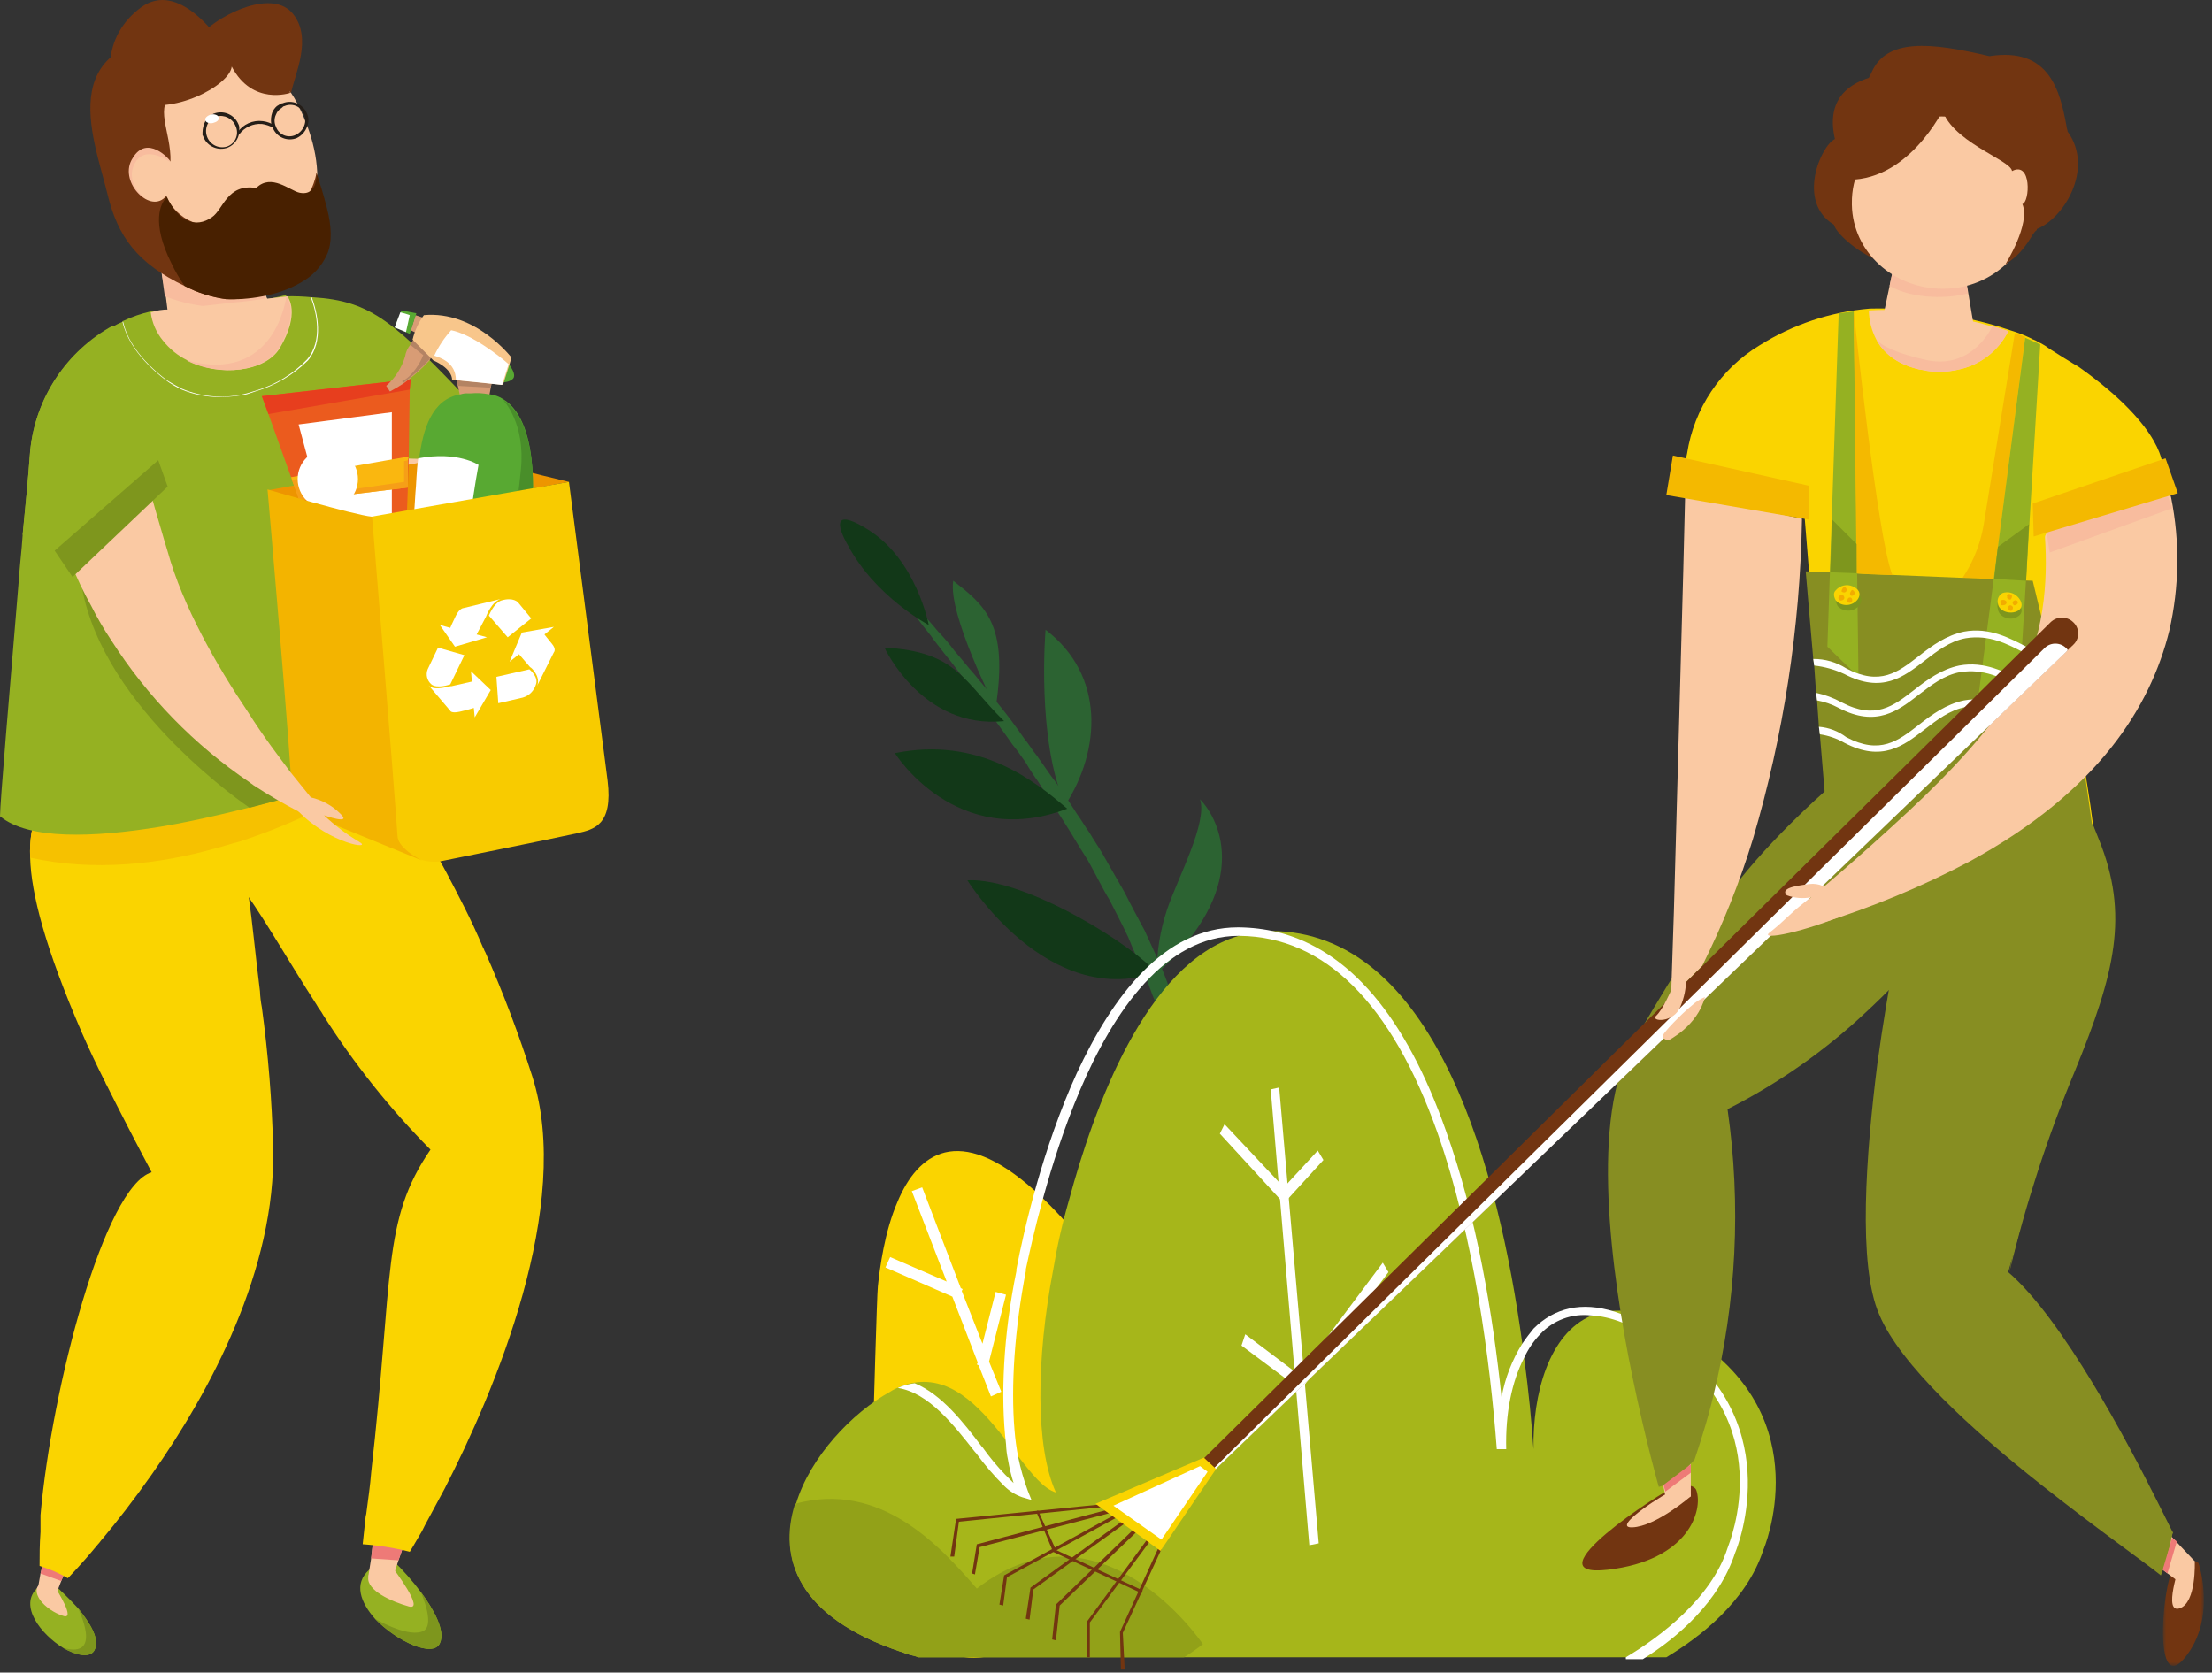 <?xml version="1.0" encoding="UTF-8"?>
<svg width="443px" height="335px" viewBox="0 0 443 335" version="1.1" xmlns="http://www.w3.org/2000/svg" xmlns:xlink="http://www.w3.org/1999/xlink">
    <rect x="0" y="0" width="443" height="335" fill="#333333" stroke="none"/>
    <title>Group 308</title>
    <defs>
        <polygon id="path-1" points="0.874 0.012 9.074 0.012 9.074 21.26 0.874 21.26"></polygon>
    </defs>
    <g id="Design" stroke="none" stroke-width="1" fill="none" fill-rule="evenodd">
        <g id="Chci-projekt" transform="translate(-262, -1113)">
            <g id="Group-308" transform="translate(262, 1113)">
                <path d="M185.062,123.303 C185.062,123.303 186.193,124.434 187.891,126.509 C189.045,127.693 190.115,128.953 191.097,130.282 C192.417,131.791 193.737,133.489 195.248,135.187 C196.757,137.073 198.454,138.96 199.963,141.035 C201.661,143.109 203.359,145.373 205.056,147.826 C205.999,148.958 206.754,150.278 207.696,151.41 C208.639,152.73 209.394,153.862 210.336,155.183 C212.223,157.635 213.92,160.276 215.616,162.917 C216.559,164.237 217.314,165.557 218.256,166.877 C219.011,168.197 219.954,169.517 220.708,170.836 L225.236,178.757 C226.556,181.397 227.876,183.849 229.197,186.303 C230.328,188.754 231.46,191.208 232.403,193.282 C233.345,195.545 234.101,197.621 234.666,199.319 C235.286,200.851 235.79,202.428 236.175,204.035 C236.553,205.355 236.93,206.487 237.118,207.241 C237.118,207.431 237.308,207.619 237.308,207.807 C237.308,207.995 237.496,207.996 237.308,208.184 L236.175,208.749 L235.233,208.939 C234.862,209.039 234.471,209.039 234.102,208.939 C233.914,208.939 233.914,208.749 233.914,208.56 C233.914,208.372 233.914,208.184 233.723,208.184 C233.534,207.429 233.158,206.487 232.781,205.165 C232.368,203.566 231.864,201.992 231.271,200.449 C230.517,198.752 229.951,196.677 229.009,194.602 C228.064,192.528 226.933,190.264 225.99,187.811 C224.857,185.359 223.537,182.906 222.216,180.265 C220.707,177.813 219.387,174.985 217.878,172.344 C216.181,169.705 214.671,167.065 212.973,164.425 L207.88,156.505 C206.997,155.292 206.178,154.032 205.428,152.732 C204.485,151.412 203.731,150.28 202.788,149.148 C201.091,146.696 199.392,144.432 197.883,142.357 C196.374,140.093 194.865,138.206 193.356,136.32 C191.846,134.433 190.716,132.736 189.396,131.227 C188.264,129.718 187.132,128.398 186.377,127.267 C184.68,125.192 183.737,123.871 183.737,123.871 L185.062,123.303 Z" id="Fill-1" fill="#2C6332"></path>
                <path d="M231.657,194.988 C231.654,190.629 232.355,186.297 233.733,182.16 C235.996,175.56 241.845,164.805 240.333,160.088 C244.674,164.617 250.522,178.009 231.657,194.988" id="Fill-3" fill="#2C6332"></path>
                <path d="M193.74,176.313 C193.74,176.313 209.774,202.163 231.47,194.8 C227.697,189.895 205.625,175.746 193.74,176.313" id="Fill-5" fill="#123818"></path>
                <path d="M179.214,150.845 C179.214,150.845 191.476,170.465 213.736,161.975 C207.133,156.315 196.006,147.449 179.214,150.845" id="Fill-7" fill="#123818"></path>
                <path d="M209.397,126.133 C209.397,126.133 207.51,148.204 213.357,161.223 C220.528,150.091 221.282,135.188 209.397,126.133" id="Fill-9" fill="#2C6332"></path>
                <path d="M169.782,109.154 C169.782,109.154 164.312,100.099 173.932,106.136 C183.553,112.172 186.006,125.189 186.006,125.189 C186.006,125.189 175.253,119.529 169.782,109.154" id="Fill-11" fill="#123818"></path>
                <path d="M199.399,141.79 C199.399,141.79 189.779,122.925 190.911,116.323 C197.135,121.228 202.04,124.811 199.399,141.79" id="Fill-13" fill="#2C6332"></path>
                <path d="M177.14,129.716 C177.14,129.716 184.686,146.128 201.098,144.431 C192.985,136.508 191.665,130.471 177.14,129.716" id="Fill-15" fill="#123818"></path>
                <path d="M181.289,295.914 C182.044,301.951 182.421,307.233 182.044,310.251 C181.101,321.005 186.759,329.682 192.604,331.757 C198.448,333.834 238.068,325.157 237.501,278.56 C225.05,258.185 215.24,245.736 207.318,238.566 C191.849,224.607 183.738,231.211 179.775,240.641 C177.135,246.678 176.192,254.036 175.815,257.62 C175.626,258.941 174.873,286.11 174.873,286.11 C174.873,286.11 179.402,280.256 181.289,295.914" id="Fill-17" fill="#FAD400"></path>
                <polygon id="Fill-19" fill="#FFFFFF" points="195.816 272.899 190.723 259.699 177.329 253.852 178.272 251.777 189.591 256.681 182.611 238.571 184.686 237.816 192.42 258.001 192.797 258.191 192.609 258.569 196.759 269.128 199.399 258.754 201.474 259.318 198.078 272.712 200.53 278.749 198.456 279.691 196.006 273.466 195.629 273.276"></polygon>
                <path d="M180.346,330.814 C180.536,330.814 180.724,331.003 180.912,331.003 C181.854,331.381 182.986,331.569 183.93,331.945 L333.716,331.945 C340.316,327.986 349.751,320.816 353.146,310.44 C353.146,310.44 364.465,284.218 338.809,267.806 C332.771,263.846 327.678,262.336 323.529,262.526 C321.912,262.547 320.314,262.866 318.813,263.468 C310.135,267.053 306.933,279.316 307.117,290.257 C306.74,284.977 306.174,278.75 305.23,271.959 C305.04,271.016 305.04,270.072 304.853,268.94 C300.137,234.607 287.875,188.011 255.993,186.502 L254.673,186.502 C252.441,186.524 250.222,186.841 248.073,187.445 C229.398,192.915 219.022,222.155 214.117,240.266 C212.773,244.915 211.703,249.639 210.911,254.414 C207.515,272.147 207.327,289.879 211.476,298.934 C209.024,298.179 206.761,295.35 204.12,291.955 C203.554,291.389 203.177,290.635 202.61,290.068 C202.421,289.691 202.045,289.312 201.856,288.936 C196.951,282.711 191.296,275.92 183.557,276.863 C182.384,276.999 181.238,277.317 180.162,277.805 C179.497,278.042 178.864,278.359 178.275,278.748 C170.729,282.897 162.24,291.764 159.41,301.197 C155.822,311.949 159.596,323.833 180.346,330.814" id="Fill-21" fill="#A6B61A"></path>
                <path d="M325.603,331.944 C332.583,327.795 342.77,320.064 345.977,310.061 C346.355,308.929 356.73,284.404 331.829,268.56 C326.924,265.354 322.589,263.654 318.629,263.466 C314.826,263.027 311.041,264.428 308.442,267.24 C307.12,268.624 306.036,270.217 305.236,271.956 C302.784,276.67 301.463,283.084 301.653,290.254 L299.765,290.254 C298.446,272.897 295.239,247.809 287.885,226.869 C278.646,200.835 265.247,187.631 248.27,187.442 L248.081,187.442 C233.366,187.442 222.991,202.534 216.199,218.572 C209.974,233.286 206.579,248.944 205.447,254.226 L205.447,254.598 C203.183,266.293 202.428,277.612 203.183,286.478 C203.329,288.315 203.581,290.141 203.938,291.949 C204.403,294.192 205.034,296.399 205.824,298.549 L206.579,300.435 L204.692,299.87 C203.343,299.396 202.116,298.622 201.108,297.606 C199.046,295.564 197.153,293.356 195.449,291.006 L195.26,290.816 C191.109,285.537 186.02,278.937 179.79,277.988 C180.867,277.501 182.012,277.183 183.186,277.047 C188.656,279.309 192.996,284.965 196.58,289.684 L196.769,289.875 C198.137,291.811 199.651,293.639 201.297,295.345 L202.994,297.041 C202.507,295.498 202.128,293.923 201.862,292.326 C201.644,291.333 201.518,290.324 201.485,289.307 C200.353,279.875 200.919,267.425 203.559,254.598 L203.559,254.22 C205.068,246.3 208.839,229.885 215.633,214.982 C222.802,199.512 233.178,185.742 247.893,185.742 L248.081,185.742 C250.687,185.764 253.28,186.08 255.815,186.684 C270.152,190.268 281.471,203.473 289.585,226.489 C295.81,243.844 299.017,263.652 300.715,279.876 C301.402,276.061 302.81,272.411 304.865,269.124 C305.619,267.991 306.375,267.05 307.129,266.105 C311.28,261.955 316.749,260.636 323.353,262.71 C326.671,263.826 329.839,265.346 332.785,267.238 C358.443,283.65 348.065,309.684 347.5,311.004 C344.293,320.813 335.993,327.981 329.013,332.32 L325.616,332.32 L325.603,331.944 Z M183.93,331.944 C182.798,331.567 181.855,331.379 180.911,331.003 L183.93,331.944 Z" id="Fill-23" fill="#FFFFFF"></path>
                <polygon id="Fill-25" fill="#FFFFFF" points="262.218 309.496 264.104 309.118 256.184 217.818 254.487 218.196"></polygon>
                <polygon id="Fill-27" fill="#FFFFFF" points="257.125 241.018 265.045 232.339 263.913 230.454 257.122 237.811 245.242 225.172 244.299 227.058"></polygon>
                <polygon id="Fill-29" fill="#FFFFFF" points="260.521 278.37 278.066 254.789 276.934 252.903 260.144 275.351 249.392 267.24 248.637 269.503"></polygon>
                <path d="M180.346,330.814 C180.536,330.814 180.724,331.003 180.912,331.003 C181.854,331.381 182.986,331.569 183.93,331.945 L237.128,331.945 C238.434,331.137 239.694,330.255 240.901,329.306 C240.901,329.306 220.528,298.927 195.626,318.177 C188.27,309.689 176.384,296.483 159.216,301.199 C155.822,311.949 159.596,323.833 180.346,330.814" id="Fill-31" fill="#92A118"></path>
                <path d="M339.752,298.555 C341.072,302.515 338.243,312.515 322.019,314.402 C305.795,316.288 333.148,298.555 335.035,297.99 C336.734,297.234 339.376,297.234 339.752,298.555" id="Fill-33" fill="#723511"></path>
                <polygon id="Fill-35" fill="#FAC9A3" points="338.621 287.236 338.621 299.687 333.905 301.574 331.265 288.18"></polygon>
                <path d="M338.621,299.688 C338.621,299.688 331.641,305.723 326.924,305.911 C322.207,306.101 334.281,298.556 335.036,298.556 C335.79,298.556 338.431,297.423 338.621,299.688" id="Fill-37" fill="#FAC9A3"></path>
                <path d="M359.371,78.404 L365.971,159.711 C365.971,159.711 404.832,187.442 419.547,177.255 C419.528,176.748 419.465,176.243 419.358,175.747 C419.167,173.671 418.979,169.521 418.792,165.186 C412.755,149.906 410.304,124.061 409.552,102.367 C410.118,103.31 410.683,104.441 411.439,105.573 C413.136,105.385 415.023,105.196 417.098,105.008 C416.993,101.379 416.487,97.773 415.588,94.255 C415.024,92.181 412.76,90.86 409.552,89.728 L409.363,89.728 C408.608,89.54 408.043,89.351 407.288,89.162 C406.534,88.974 405.591,88.785 404.648,88.597 C398.989,87.465 392.387,86.9 388.046,85.957 C385.595,85.392 383.141,84.825 380.879,84.071 C380.501,84.071 380.124,83.882 379.746,83.882 C368.614,81.046 359.371,78.404 359.371,78.404" id="Fill-39" fill="#FAD400"></path>
                <path d="M377.859,91.61 C379.179,91.799 398.233,93.685 404.268,94.25 C404.829,94.355 405.396,94.418 405.966,94.439 C405.966,94.439 405.777,94.627 406.908,96.89 C407.474,98.022 408.228,99.342 409.361,101.418 C409.551,101.795 409.738,101.983 409.926,102.361 C410.491,103.303 411.059,104.435 411.812,105.567 C413.51,105.379 415.397,105.19 417.472,105.002 C426.15,104.059 433.129,93.683 433.129,93.683 C433.129,93.683 433.885,85.949 416.34,73.498 C415.964,73.31 410.115,69.725 409.74,69.348 C409.364,69.159 409.174,68.97 408.797,68.782 C408.232,68.594 407.856,68.217 407.288,68.028 C407.145,68.008 407.013,67.942 406.911,67.839 C405.511,67.161 404.061,66.593 402.572,66.142 C398.101,64.616 393.487,63.542 388.801,62.936 C388.801,63.124 386.539,68.029 384.274,73.688 C382.954,77.084 381.445,80.668 380.125,83.875 C379.748,85.031 379.307,86.164 378.803,87.271 C377.859,89.913 377.481,91.61 377.859,91.61" id="Fill-41" fill="#FAD400"></path>
                <path d="M400.119,149.524 C400.119,149.524 406.91,199.893 415.588,192.725 C416.531,191.969 420.115,167.635 419.172,165.183 C416.532,144.243 410.683,124.058 409.932,102.364 C409.742,98.026 409.742,93.875 409.554,89.913 C409.365,81.235 409.554,73.878 409.554,69.539 C409.177,69.351 408.988,69.162 408.612,68.973 C408.046,68.785 407.669,68.408 407.102,68.219 C406.959,68.199 406.827,68.133 406.725,68.031 L404.651,88.782 L404.084,94.253 L402.199,114.06 L400.119,149.524 Z" id="Fill-43" fill="#FAD400"></path>
                <path d="M326.925,275.729 C329.563,288.558 332.205,297.801 332.205,297.801 C332.205,297.801 335.034,297.423 339.372,292.33 C339.939,290.633 340.505,288.935 341.071,287.05 C341.825,284.599 342.579,281.957 343.145,279.505 C347.767,260.748 348.728,241.276 345.973,222.156 C356.098,217.038 365.438,210.494 373.705,202.726 C382.072,194.972 389.539,186.3 395.966,176.876 C395.966,176.876 390.686,160.086 373.516,160.086 C357.105,160.086 342.013,183.479 328.808,205.928 C328.242,206.87 327.676,208.002 327.11,208.946 C318.436,223.474 322.585,254.597 326.925,275.729" id="Fill-45" fill="#878E22"></path>
                <path d="M345.223,180.457 C354.655,189.324 368.049,192.908 379.179,193.285 C385.404,193.474 391.818,193.285 397.854,193.474 C401.627,193.663 403.891,196.87 405.211,201.775 L405.777,204.039 C406.308,206.904 406.623,209.805 406.719,212.717 C406.909,216.3 406.719,220.263 406.531,224.036 C405.816,234.426 404.43,244.761 402.381,254.973 C405.692,241.123 410.105,227.56 415.581,214.414 C423.501,194.983 426.523,183.284 420.297,168.007 L419.165,165.178 C416.878,163.625 414.482,162.239 411.996,161.028 C397.5,153.986 380.79,153.036 365.589,158.389 C365.589,158.389 352.957,169.334 345.223,180.457" id="Fill-47" fill="#878E22"></path>
                <path d="M337.488,93.117 L360.505,99.531 L361.824,91.797 L378.803,87.459 L378.991,87.459 L382.387,84.629 L390.688,77.838 L392.385,73.878 L396.158,64.445 C393.749,63.707 391.29,63.14 388.801,62.748 C384.061,62 379.262,61.684 374.464,61.805 C366.625,62.461 359.057,64.983 352.393,69.162 C344.572,73.882 339.253,81.829 337.868,90.856 C337.674,91.598 337.548,92.354 337.488,93.117" id="Fill-49" fill="#FAD400"></path>
                <g id="Group-53" transform="translate(432.3, 312.398)">
                    <mask id="mask-2" fill="white">
                        <use xlink:href="#path-1"></use>
                    </mask>
                    <g id="Clip-52"></g>
                    <path d="M8.001,0.683 C8.001,0.683 11.774,11.813 5.172,19.736 C-1.431,27.659 0.832,2.192 3.662,0.683 C6.492,-0.826 8.001,0.683 8.001,0.683" id="Fill-51" fill="#723511" mask="url(#mask-2)"></path>
                </g>
                <polygon id="Fill-54" fill="#FAC9A3" points="433.131 305.912 439.546 312.704 437.659 317.797 428.038 310.627"></polygon>
                <path d="M376.349,263.278 C380.5,273.276 395.026,286.483 408.608,297.234 C419.55,305.912 429.737,313.081 432.755,315.532 C433.32,314.214 433.698,312.894 434.076,311.759 C434.076,311.382 434.264,311.195 434.264,310.818 C434.522,310.017 434.711,309.196 434.83,308.365 C434.83,307.989 435.019,307.801 435.019,307.611 C435.009,307.405 435.077,307.204 435.208,307.045 C435.195,306.9 435.128,306.765 435.019,306.668 L432,300.631 C426.153,288.934 413.135,264.221 402.19,254.789 C405.647,243.144 408.046,231.212 409.359,219.135 C410.476,209.426 411.106,199.667 411.247,189.895 C411.247,187.631 411.435,185.558 411.435,183.295 C409.549,182.729 407.662,182.164 405.965,181.786 C405.757,181.811 405.55,181.742 405.399,181.596 C387.101,178.013 380.121,188.196 380.121,188.196 C380.121,188.196 379.743,189.894 379.177,192.912 C378.424,197.44 377.104,204.792 375.971,213.097 C373.709,231.209 372.005,253.277 376.349,263.278" id="Fill-56" fill="#878E22"></path>
                <path d="M439.546,312.704 C439.546,312.704 439.923,321.005 436.527,322.135 C433.131,323.268 436.527,313.459 436.527,313.459 L439.546,312.704 Z" id="Fill-58" fill="#FAC9A3"></path>
                <path d="M374.274,62.182 C374.311,64.222 374.828,66.225 375.783,68.029 C377.103,70.481 379.556,72.745 383.894,73.877 C384.46,74.065 385.214,74.065 385.781,74.254 C387.849,74.583 389.961,74.519 392.006,74.066 C396.422,73.218 400.19,70.358 402.193,66.332 C401.152,65.932 400.079,65.617 398.986,65.389 C395.524,64.385 391.995,63.629 388.426,63.125 C383.771,62.187 379.013,61.87 374.274,62.182" id="Fill-60" fill="#FAC9A3"></path>
                <path d="M403.514,66.708 L397.289,105.004 C395.196,117.523 384.852,127.011 372.199,128.019 L372.199,129.716 L397.289,131.603 L405.59,67.463 L403.514,66.708 Z" id="Fill-62" fill="#F4B900"></path>
                <polygon id="Fill-64" fill="#FAC9A3" points="376.726 65.388 395.591 67.085 394.082 58.03 393.518 54.635 393.33 52.748 384.273 51.616 379.746 51.051 378.427 57.276"></polygon>
                <polygon id="Fill-66" fill="#878E22" points="361.635 114.437 363.144 131.98 363.333 133.3 363.71 138.771 363.901 140.28 364.277 145.56 364.465 147.069 365.974 165.18 395.969 170.084 418.984 165.18 416.344 146.692 414.271 145.937 412.95 140.657 412.762 139.148 411.251 133.678 410.875 131.98 407.095 116.327"></polygon>
                <polygon id="Fill-68" fill="#95B122" points="404.646 134.433 408.606 68.973 405.587 67.653 395.966 141.414"></polygon>
                <polygon id="Fill-70" fill="#95B122" points="365.975 129.527 368.238 62.746 371.257 62.369 372.199 135.564"></polygon>
                <path d="M400.873,120.096 C401.95,119.558 403.252,119.787 404.079,120.661 C404.835,121.416 405.399,122.736 404.079,123.491 C402.759,124.433 400.306,123.679 400.119,121.981 C399.742,120.661 400.495,120.287 400.873,120.096" id="Fill-72" fill="#7E961D"></path>
                <path d="M404.08,119.529 C404.836,120.284 405.4,121.604 404.08,122.359 C402.76,123.113 400.307,122.547 400.12,120.849 C399.921,120.023 400.309,119.168 401.063,118.775 C402.131,118.427 403.303,118.721 404.08,119.529" id="Fill-74" fill="#FAD400"></path>
                <path d="M403.891,120.287 C404.097,120.385 404.186,120.632 404.088,120.838 C404.086,120.843 404.084,120.848 404.08,120.853 C403.93,121.121 403.632,121.271 403.326,121.23 C403.137,121.042 402.95,120.665 403.137,120.475 C403.325,120.286 403.703,120.096 403.891,120.287" id="Fill-76" fill="#F2AC00"></path>
                <path d="M402.382,118.967 C402.625,118.981 402.842,119.125 402.948,119.344 C402.948,119.722 402.758,120.099 402.57,120.099 C402.382,120.099 401.815,119.911 402.005,119.533 C401.815,119.341 402.005,118.967 402.382,118.967" id="Fill-78" fill="#F2AC00"></path>
                <path d="M402.571,121.228 C402.815,121.242 403.031,121.386 403.137,121.605 C403.137,121.982 402.949,122.36 402.759,122.36 C402.57,122.36 402.004,122.171 402.194,121.794 C402.004,121.607 402.382,121.228 402.571,121.228" id="Fill-80" fill="#F2AC00"></path>
                <path d="M401.628,120.287 C401.834,120.385 401.923,120.632 401.825,120.838 C401.821,120.843 401.819,120.848 401.817,120.853 C401.628,121.23 401.252,121.23 400.873,121.23 C400.685,121.042 400.497,120.475 400.685,120.287 C400.969,120.095 401.343,120.095 401.628,120.287" id="Fill-82" fill="#F2AC00"></path>
                <path d="M368.237,119.152 C369.034,118.222 370.376,117.986 371.443,118.586 C372.386,118.964 373.33,119.906 372.386,121.226 C371.397,122.469 369.588,122.676 368.345,121.686 C368.239,121.604 368.14,121.512 368.048,121.414 C367.295,120.096 367.861,119.529 368.237,119.152" id="Fill-84" fill="#7E961D"></path>
                <path d="M371.067,117.454 C372.01,117.832 372.954,118.774 372.01,120.094 C371.021,121.337 369.212,121.544 367.969,120.554 C367.863,120.471 367.764,120.38 367.672,120.283 C366.917,118.963 367.483,118.396 367.672,118.208 C368.518,117.242 369.893,116.937 371.067,117.454" id="Fill-86" fill="#FAD400"></path>
                <path d="M371.067,118.209 C371.282,118.32 371.425,118.534 371.445,118.775 C371.426,119.079 371.183,119.322 370.879,119.34 C370.502,119.34 370.502,118.963 370.502,118.775 C370.686,118.397 370.878,118.02 371.067,118.209" id="Fill-88" fill="#F2AC00"></path>
                <path d="M369.181,117.647 C369.383,117.541 369.633,117.619 369.74,117.821 C369.742,117.827 369.744,117.831 369.746,117.835 C369.936,118.213 369.746,118.59 369.557,118.59 C369.368,118.778 368.803,118.59 368.803,118.402 C368.85,118.118 368.981,117.855 369.181,117.647" id="Fill-90" fill="#F2AC00"></path>
                <path d="M370.313,119.718 C370.516,119.613 370.765,119.691 370.871,119.892 C370.874,119.898 370.876,119.902 370.879,119.906 C371.068,120.284 370.879,120.661 370.689,120.661 C370.5,120.849 369.934,120.661 369.934,120.473 C369.935,120.096 370.123,119.718 370.313,119.718" id="Fill-92" fill="#F2AC00"></path>
                <path d="M368.992,119.152 C369.207,119.263 369.35,119.476 369.369,119.717 C369.369,120.094 368.992,120.283 368.614,120.283 C368.334,120.244 368.14,119.986 368.178,119.706 C368.187,119.643 368.207,119.584 368.236,119.528 C368.388,119.261 368.687,119.112 368.992,119.152" id="Fill-94" fill="#F2AC00"></path>
                <path d="M371.255,62.37 C371.255,62.37 375.971,107.645 378.989,115.191 C372.198,115.003 371.821,114.814 371.821,114.814 L371.255,62.37 Z" id="Fill-96" fill="#F4B900"></path>
                <path d="M363.711,138.767 L363.9,140.276 C365.415,140.552 366.879,141.062 368.238,141.785 C375.785,145.745 380.118,142.351 384.272,139.145 C386.725,137.259 389.365,135.185 392.573,134.618 C397.289,133.863 400.874,135.75 404.453,137.636 C407.282,139.145 410.114,140.655 413.132,140.465 L412.755,139.145 C410.302,139.145 407.85,137.825 405.209,136.505 C401.625,134.619 397.473,132.355 392.379,133.299 C388.797,134.053 385.965,136.128 383.324,138.204 C379.175,141.41 375.591,144.241 368.8,140.656 C367.205,139.781 365.49,139.144 363.711,138.767" id="Fill-98" fill="#FFFFFF"></path>
                <path d="M364.276,145.563 L364.465,147.072 C366.192,147.324 367.857,147.9 369.37,148.769 C376.916,152.73 381.25,149.335 385.405,146.13 C387.857,144.243 390.498,142.169 393.706,141.602 C398.421,140.847 402.006,142.734 405.586,144.62 C408.604,146.318 411.433,147.827 414.641,147.45 L414.262,146.13 C411.624,146.318 408.984,144.998 406.151,143.489 C402.568,141.603 398.418,139.339 393.324,140.283 C389.739,141.038 386.91,143.112 384.269,145.188 C380.117,148.394 376.535,151.225 369.743,147.64 C368.158,146.435 366.261,145.715 364.276,145.563" id="Fill-100" fill="#FFFFFF"></path>
                <path d="M363.144,131.98 L363.333,133.3 C365.423,133.537 367.463,134.11 369.37,134.997 C376.917,138.957 381.25,135.563 385.405,132.357 C387.857,130.471 390.498,128.397 393.705,127.83 C398.421,127.075 402.006,128.962 405.585,130.848 C407.356,131.957 409.257,132.845 411.246,133.488 L410.867,131.979 C409.242,131.342 407.666,130.585 406.152,129.715 C402.568,127.829 398.418,125.565 393.325,126.509 C389.74,127.263 386.909,129.338 384.268,131.414 C380.118,134.62 376.534,137.45 369.743,133.865 C367.771,132.616 365.479,131.96 363.144,131.98" id="Fill-102" fill="#FFFFFF"></path>
                <path d="M378.425,57.277 C383.518,60.106 390.498,59.729 394.081,58.786 L393.517,54.636 C391.63,54.07 387.103,52.561 384.276,51.617 L379.748,51.052 L378.425,57.277 Z" id="Fill-104" fill="#F8BC9E"></path>
                <path d="M367.295,45.014 C367.484,46.146 370.501,49.542 375.595,51.993 C382.177,55.572 390.041,55.919 396.912,52.936 C398.342,53.63 400.01,53.63 401.44,52.936 C401.629,52.936 401.629,52.936 401.817,52.748 C403.514,51.805 405.589,49.919 407.664,45.957 C413.135,44.07 419.545,33.883 414.078,26.337 C414.078,25.96 413.889,25.772 413.889,25.394 C412.569,18.226 410.493,9.36 398.42,11.246 C386.54,8.417 377.858,7.662 374.839,14.453 L374.274,15.585 C369.559,17.094 365.786,20.489 367.483,27.846 C364.654,29.168 359.749,40.486 367.295,45.014" id="Fill-106" fill="#723511"></path>
                <path d="M370.878,40.676 L370.878,41.053 C371.068,50.486 379.179,57.842 389.177,57.842 C399.175,57.842 407.287,49.922 407.098,40.487 C407.098,31.054 398.797,23.32 388.8,23.32 C387.723,23.352 386.649,23.478 385.593,23.697 C382.544,24.208 379.682,25.509 377.292,27.47 C373.189,30.612 370.81,35.508 370.878,40.676" id="Fill-108" fill="#FAC9A3"></path>
                <path d="M401.628,52.938 C401.628,52.938 406.721,44.826 405.024,40.864 C406.533,40.487 406.91,32.186 402.949,34.264 C402.759,32 390.121,28.227 388.801,21.248 C387.292,14.268 405.402,17.664 406.534,20.493 C407.854,23.322 411.627,33.321 411.627,33.321 L407.854,46.149 C407.664,45.958 402.759,52.56 401.628,52.938" id="Fill-110" fill="#723511"></path>
                <path d="M375.783,68.03 C377.103,70.482 379.556,72.745 383.895,73.877 C384.46,74.065 385.215,74.065 385.781,74.255 C387.849,74.584 389.961,74.52 392.006,74.067 C396.423,73.218 400.189,70.358 402.193,66.332 C401.151,65.932 400.079,65.616 398.987,65.39 C398.987,65.39 395.214,73.878 386.158,72.181 C377.292,70.294 375.783,68.03 375.783,68.03" id="Fill-112" fill="#F8BC9E"></path>
                <polygon id="Fill-114" fill="#7E961D" points="371.821 114.813 371.821 108.966 366.917 104.061 366.539 114.621"></polygon>
                <polygon id="Fill-116" fill="#7E961D" points="399.363 115.946 400.119 109.532 406.344 105.004 405.775 116.327"></polygon>
                <path d="M364.465,184.99 C374.826,181.775 384.868,177.606 394.459,172.537 C420.115,158.577 430.679,141.599 434.452,126.318 C436.455,117.579 436.583,108.513 434.829,99.719 C433.32,92.173 409.361,104.247 409.55,107.639 C410.115,116.128 409.55,128.013 403.513,138.011 C398.797,145.931 390.497,154.801 382.384,162.347 C371.632,172.344 363.897,178.759 363.897,178.759 C363.897,178.759 361.635,180.085 364.465,184.99" id="Fill-118" fill="#FAC9A3"></path>
                <polygon id="Fill-120" fill="#F8BC9E" points="435.018 101.797 410.493 110.663 409.74 105.758 434.075 99.158"></polygon>
                <polygon id="Fill-122" fill="#F4B900" points="433.699 91.797 436.151 98.777 407.287 107.455 407.097 100.855"></polygon>
                <path d="M334.659,199.707 L340.883,193.482 C344.989,185.294 348.396,176.775 351.071,168.015 C357.189,147.297 360.489,125.851 360.881,104.252 L360.881,103.875 L337.487,98.97 L337.111,114.251 L335.224,182.728 L334.659,199.707 Z" id="Fill-124" fill="#FAC9A3"></path>
                <polygon id="Fill-126" fill="#F4B900" points="362.202 98.213 362.202 104.06 333.712 99.155 335.032 91.235 362.202 97.272"></polygon>
                <path d="M410.682,124.623 L229.583,303.46 C229.024,304.046 229.047,304.976 229.635,305.535 C230.201,306.074 231.091,306.074 231.657,305.535 L415.21,129.151 C416.461,127.997 416.539,126.049 415.385,124.799 C415.33,124.738 415.272,124.679 415.21,124.623 C413.952,123.396 411.943,123.396 410.682,124.623" id="Fill-128" fill="#723511"></path>
                <path d="M229.775,307.232 C229.965,307.232 230.154,307.043 230.342,306.855 L413.89,130.471 C414.079,130.283 414.079,130.283 414.079,130.093 L413.89,129.905 C412.737,128.656 410.789,128.576 409.538,129.73 C409.477,129.786 409.419,129.845 409.364,129.905 L229.775,307.232 Z" id="Fill-130" fill="#FFFFFF"></path>
                <polygon id="Fill-132" fill="#723511" points="191.099 311.76 192.041 304.78 221.659 301.762 221.659 301.196 191.476 304.215 190.344 311.761"></polygon>
                <polygon id="Fill-134" fill="#723511" points="195.249 315.344 196.192 309.874 225.054 302.328 224.865 301.573 195.625 309.309 194.682 315.155"></polygon>
                <polygon id="Fill-136" fill="#723511" points="200.908 321.569 201.663 315.91 224.866 303.271 224.489 302.707 201.098 315.537 200.155 321.385"></polygon>
                <polygon id="Fill-138" fill="#723511" points="206.19 324.4 206.945 318.363 227.319 303.649 226.942 303.083 206.38 317.986 205.437 324.211"></polygon>
                <polygon id="Fill-140" fill="#723511" points="211.473 328.55 212.227 321.57 230.338 304.214 229.772 303.649 211.474 321.382 210.719 328.362"></polygon>
                <polygon id="Fill-142" fill="#723511" points="217.698 331.944 218.263 331.944 218.263 324.965 232.223 306.101 231.657 305.722 217.698 324.777"></polygon>
                <polygon id="Fill-144" fill="#723511" points="224.489 334.398 225.244 334.398 224.867 327.041 233.922 307.421 233.356 307.044 224.301 326.852"></polygon>
                <polygon id="Fill-146" fill="#FAD400" points="241.09 291.952 219.396 301.192 232.412 310.625 243.542 294.213"></polygon>
                <polygon id="Fill-148" fill="#FFFFFF" points="240.336 293.647 241.845 294.779 232.605 308.362 222.985 301.571"></polygon>
                <path d="M334.659,198.387 C334.659,198.387 332.962,202.348 331.641,203.481 C330.509,204.612 335.224,204.99 336.545,201.593 C337.311,199.807 337.697,197.878 337.677,195.935 L334.659,198.387 Z" id="Fill-150" fill="#FAC9A3"></path>
                <path d="M341.45,199.707 C340.477,200.113 339.583,200.688 338.81,201.404 C336.924,202.913 332.772,207.064 332.963,207.629 C333.152,208.194 334.094,208.385 334.094,208.385 C334.094,208.385 339.941,205.552 341.45,199.707" id="Fill-152" fill="#FAC9A3"></path>
                <path d="M365.03,177.445 C364.201,177.083 363.289,176.953 362.391,177.066 C361.258,177.256 356.165,177.633 357.863,179.331 C359.435,179.897 361.129,180.026 362.768,179.709 C358.809,182.538 357.675,184.236 354.28,186.876 C352.583,188.385 361.448,186.687 370.125,182.917 C378.803,179.146 365.03,177.445 365.03,177.445" id="Fill-154" fill="#FAC9A3"></path>
                <polygon id="Fill-156" fill="#EE7A77" points="435.018 307.987 433.131 314.401 434.075 315.156 435.96 308.742"></polygon>
                <polygon id="Fill-158" fill="#EE7A77" points="338.621 293.274 338.621 294.968 333.528 298.741 333.15 297.421"></polygon>
                <polygon id="Fill-160" fill="#723511" points="228.639 319.118 228.829 318.552 211.473 310.44 207.888 302.52 207.511 302.711 210.907 310.822"></polygon>
                <path d="M389.936,20.491 C389.936,20.491 383.522,35.016 371.447,35.96 C372.21,30.252 374.346,24.814 377.673,20.113 L389.936,20.491 Z" id="Fill-162" fill="#723511"></path>
                <path d="M12.635,330.057 C15.275,331.566 17.915,332.133 18.86,330.623 C20.18,328.358 17.918,324.963 15.654,322.134 C13.579,319.87 11.504,317.983 11.504,317.983 C11.504,317.983 10.938,317.607 7.544,317.983 C3.585,321.569 8.3,327.418 12.635,330.057" id="Fill-164" fill="#95B122"></path>
                <path d="M75.081,324.211 L75.081,324.211 C79.42,328.739 86.778,332.131 88.098,329.116 C89.23,326.663 86.966,322.516 84.325,318.929 C82.614,316.642 80.721,314.497 78.665,312.515 C78.665,312.515 77.723,313.647 73.95,314.401 C70.743,317.23 72.256,321.005 75.081,324.211" id="Fill-166" fill="#95B122"></path>
                <polygon id="Fill-168" fill="#FAC9A3" points="31.693 50.107 32.259 53.88 33.206 59.347 33.96 65.384 55.089 63.687 53.392 59.537 50.563 52.937 48.865 48.786"></polygon>
                <path d="M32.259,53.881 L33.013,59.351 C45.087,63.879 52.444,59.917 52.444,59.917 C52.632,59.917 53.009,59.729 53.198,59.729 L50.558,52.937 C48.672,52.372 46.975,51.995 46.975,51.995 C46.975,51.995 41.691,51.24 32.259,53.881" id="Fill-170" fill="#F8BC9E"></path>
                <polygon id="Fill-172" fill="#FAC9A3" points="7.546 318.363 10.942 320.06 12.262 316.665 14.148 312.137 14.903 310.062 9.81 307.612 9.432 309.874 8.112 315.154"></polygon>
                <polygon id="Fill-174" fill="#EE7A77" points="8.113 315.155 12.263 316.665 14.149 312.137 14.338 310.25 9.434 309.873"></polygon>
                <polygon id="Fill-176" fill="#FAC9A3" points="73.761 315.723 78.288 317.231 79.798 312.516 81.872 306.668 79.232 305.914 75.272 304.782 75.084 305.535 74.329 312.135"></polygon>
                <path d="M78.666,314.023 C78.666,314.023 85.266,322.702 81.872,321.757 C78.479,320.815 73.383,318.551 73.761,315.911 C74.138,313.082 78.666,314.023 78.666,314.023" id="Fill-178" fill="#FAC9A3"></path>
                <polygon id="Fill-180" fill="#EE7A77" points="74.327 312.137 79.797 312.515 81.872 306.666 79.232 305.912 75.081 305.535"></polygon>
                <path d="M76.402,68.407 C76.402,68.407 122.243,107.079 109.415,144.808 C108.283,139.149 80.925,97.647 80.925,97.647 L75.832,69.916 L76.402,68.407 Z" id="Fill-182" fill="#FAC9A3"></path>
                <path d="M43.2,169.897 C44.897,172.727 46.973,175.744 49.425,179.136 C53.763,185.362 57.914,192.72 63.385,201.209 C63.762,201.963 64.328,202.529 64.705,203.283 C70.874,213.029 78.086,222.075 86.211,230.26 C76.401,244.597 78.854,255.162 74.331,294.965 C74.143,297.417 73.766,300.058 73.389,302.884 C73.389,303.262 73.2,303.64 73.2,304.017 C73.012,305.714 72.823,307.413 72.635,309.297 C75.818,309.515 78.975,310.02 82.068,310.806 C82.068,310.806 83.01,309.297 84.519,306.656 L85.085,305.524 C86.216,303.448 87.537,300.996 89.045,298.167 C99.043,278.737 114.895,241.385 106.589,215.541 C103.886,207.08 100.738,198.767 97.156,190.638 C96.968,190.45 96.968,190.074 96.779,189.884 C94.327,184.037 91.686,179.132 89.422,174.792 C88.229,172.52 86.906,170.315 85.462,168.192 C83.774,165.522 81.948,162.94 79.992,160.458 C78.64,158.683 77.191,156.982 75.653,155.365 C75.276,154.988 74.899,154.423 74.522,154.045 C70.938,150.272 65.282,147.066 59.807,144.805 C54.548,142.567 49.124,140.739 43.583,139.335 C43.583,139.335 42.828,141.975 41.696,144.994 C40.187,149.333 38.301,154.804 37.736,155.554 C37.736,155.743 37.548,155.743 37.548,155.932 C36.786,158.202 38.862,163.107 43.2,169.897" id="Fill-184" fill="#FAD400"></path>
                <path d="M21.317,217.249 C23.957,222.529 26.975,228.376 30.372,234.793 C20.939,237.622 10.375,277.803 8.111,303.46 L8.111,306.856 C7.923,309.308 7.923,311.572 7.923,313.647 C9.9,314.238 11.8,315.062 13.583,316.099 C13.583,316.099 16.035,313.647 19.619,309.308 C19.997,308.931 20.185,308.553 20.562,308.176 C23.391,304.78 26.787,300.442 30.372,295.348 C42.068,278.747 55.274,254.223 54.707,229.888 C54.469,220.484 53.713,211.1 52.443,201.78 C52.236,200.722 52.11,199.65 52.066,198.573 C51.123,191.027 50.557,184.802 49.802,179.52 C49.425,175.56 48.86,171.974 48.293,168.768 C47.706,165.154 46.561,161.654 44.897,158.392 C44.332,157.45 40.37,156.883 38.106,156.318 C37.57,156.23 37.058,156.038 36.597,155.752 C28.863,147.832 15.657,158.582 15.657,158.582 C15.657,158.582 5.47,156.884 6.037,171.781 C6.225,178.95 9.055,189.892 16.412,206.871 C17.732,209.891 19.241,213.097 20.939,216.493 C21.129,216.682 21.129,217.06 21.317,217.249" id="Fill-186" fill="#FAD400"></path>
                <path d="M6.035,171.785 C18.864,174.614 31.885,173.105 43.199,169.898 C44.708,169.521 46.405,168.955 47.915,168.578 C57.74,165.371 67.12,160.935 75.834,155.378 C75.456,155.001 75.079,154.435 74.702,154.058 C71.118,150.285 65.462,147.079 59.987,144.818 C54.14,144.818 47.914,145.006 41.877,145.006 C40.368,149.345 38.481,154.816 37.917,155.566 C37.917,155.754 37.729,155.754 37.729,155.944 C37.194,155.857 36.68,155.664 36.219,155.378 C28.863,147.832 15.657,158.585 15.657,158.585 C15.657,158.585 5.471,156.882 6.035,171.785" id="Fill-188" fill="#F6C100"></path>
                <path d="M0,163.484 C5.66,168.2 18.488,167.823 32.259,165.559 C40.179,164.239 48.293,162.163 55.651,160.279 C57.727,159.712 59.613,159.147 61.311,158.582 C71.309,155.752 78.477,153.111 78.477,153.111 L73.007,112.741 L73.007,111.044 L72.819,105.574 L72.819,103.876 L72.442,91.615 L72.064,82.937 C72.064,82.937 61.312,85.011 48.484,87.087 L51.313,78.221 L51.313,77.844 L57.35,59.168 C56.965,59.165 56.582,59.228 56.218,59.356 C51.502,60.299 35.278,63.884 35.278,63.884 C34.146,64.072 31.128,62.186 30.185,62.374 C28.299,62.803 26.465,63.436 24.715,64.261 C24.613,64.259 24.529,64.34 24.527,64.442 L24.527,64.449 C23.879,64.725 23.25,65.04 22.64,65.392 C13.246,70.437 7.01,79.859 6.036,90.477 C5.658,95.757 5.093,101.419 4.527,107.266 C4.338,110.285 3.961,113.114 3.772,116.132 C1.887,138.767 0,160.843 0,163.484" id="Fill-190" fill="#95B122"></path>
                <path d="M30.75,63.69 C31.127,64.822 31.881,66.33 32.447,68.028 C33.579,70.857 34.899,74.253 36.22,77.461 C36.22,77.649 36.22,77.649 36.408,77.838 C38.672,83.686 40.746,88.78 40.746,89.157 C40.746,89.912 60.177,94.25 60.177,94.25 L72.25,91.61 L87.342,91.987 L94.699,81.046 C78.853,64.444 74.514,60.294 62.63,59.54 L62.442,59.54 C60.749,59.376 59.048,59.313 57.349,59.351 C56.961,59.322 56.573,59.386 56.217,59.54 C54.142,60.294 52.633,63.5 50.557,63.69 C43.766,64.444 38.861,65.764 35.465,66.142 L33.579,66.33 C32.448,66.331 31.316,65.011 30.75,63.69" id="Fill-192" fill="#95B122"></path>
                <path d="M30.184,62.182 L30.184,62.37 C30.372,62.558 30.372,63.124 30.749,63.69 C30.596,63.235 30.407,62.794 30.184,62.37 L30.184,62.182 Z" id="Fill-194" fill="#95B122"></path>
                <path d="M30.184,62.559 C30.449,64.639 31.299,66.602 32.636,68.219 C33.955,69.888 35.63,71.243 37.541,72.179 C44.141,75.574 53.198,74.442 56.028,69.727 C60.179,62.747 57.726,59.54 57.538,59.352 C54.708,59.729 52.067,59.917 49.618,60.294 C44.713,60.86 33.96,61.992 33.771,61.992 C32.552,61.981 31.34,62.172 30.184,62.559" id="Fill-196" fill="#FAC9A3"></path>
                <path d="M59.424,20.491 C64.517,30.3 67.913,45.392 50.746,56.71 C41.314,60.294 31.127,50.485 23.77,34.262 C19.431,24.829 17.922,16.718 25.09,12.755 C37.73,6.153 53.953,9.926 59.424,20.491" id="Fill-198" fill="#FAC9A3"></path>
                <path d="M43.766,7.852 C43.766,7.852 35.846,-4.028 28.297,1.438 C20.747,6.904 21.128,16.153 23.958,17.284 C26.599,18.604 43.766,7.852 43.766,7.852" id="Fill-200" fill="#723511"></path>
                <path d="M58.103,18.604 C58.103,18.604 50.557,21.244 46.407,13.324 C46.029,17.097 34.527,23.322 26.787,20.304 C18.867,17.097 34.144,9.929 34.144,9.929 L50.933,5.59 L55.838,8.419 C55.839,8.606 58.103,18.604 58.103,18.604" id="Fill-202" fill="#723511"></path>
                <path d="M33.957,32.375 C33.957,32.375 29.052,28.792 26.978,32.753 C24.903,36.714 29.052,39.732 29.052,39.732 L25.092,39.732 L23.206,31.243 L30.185,26.339 C30.185,26.339 31.505,27.47 32.072,27.848 C32.638,28.225 33.957,32.375 33.957,32.375" id="Fill-204" fill="#F8BC9E"></path>
                <path d="M33.013,39.547 L33.013,39.547 C33.202,39.359 33.202,39.359 33.202,39.17 C35.465,44.263 41.122,46.339 44.331,44.263 C48.67,41.245 54.518,39.735 58.48,40.49 C62.253,41.245 63.384,34.642 63.384,34.642 C69.421,51.809 54.518,60.492 45.274,59.922 C42.378,59.517 39.571,58.625 36.973,57.282 C27.541,52.754 23.58,47.472 21.504,38.794 C18.675,27.098 9.808,6.535 40.18,6.913 C44.708,2.385 54.705,-2.143 58.668,2.762 C62.63,7.667 59.045,14.836 58.29,18.609 C49.424,6.535 39.615,16.345 35.087,18.609 C30.559,21.061 34.332,26.343 34.144,32.38 C33.956,31.814 29.429,26.909 26.598,31.625 C23.581,36.148 29.807,42.751 33.013,39.547" id="Fill-206" fill="#723511"></path>
                <path d="M59.041,27.093 C60.158,26.649 60.949,25.642 61.116,24.453 C61.147,23.942 61.083,23.431 60.928,22.944 C60.725,22.434 60.402,21.981 59.985,21.624 C59.126,20.95 57.965,20.805 56.967,21.246 C56.778,21.246 56.589,21.434 56.401,21.624 C55.88,21.916 55.479,22.384 55.269,22.944 C54.893,23.718 54.893,24.622 55.269,25.395 C55.794,26.886 57.427,27.667 58.918,27.142 C58.961,27.127 59.004,27.11 59.047,27.093 L59.041,27.093 Z M54.325,24.829 C54.2,24.07 54.265,23.292 54.514,22.565 C54.716,22.055 55.039,21.603 55.456,21.245 C55.834,21.057 56.211,20.68 56.588,20.68 C57.493,20.302 58.512,20.302 59.417,20.68 C60.363,21.06 61.112,21.809 61.492,22.754 C61.87,23.594 61.87,24.555 61.492,25.394 C61.122,26.39 60.378,27.203 59.417,27.658 C57.595,28.382 55.523,27.554 54.702,25.772 L54.702,25.584 C54.325,25.206 54.325,25.018 54.325,24.829 L54.325,24.829 Z" id="Fill-208" fill="#251E18"></path>
                <path d="M45.464,29.357 C47.023,28.815 47.848,27.112 47.307,25.553 C47.266,25.435 47.218,25.319 47.162,25.206 C46.552,23.722 44.941,22.917 43.389,23.32 L43.2,23.32 C42.542,23.542 41.999,24.017 41.691,24.64 C40.804,26.2 41.347,28.184 42.907,29.072 C43.683,29.514 44.61,29.617 45.464,29.356 L45.464,29.357 Z M40.559,27.093 L40.559,26.527 C40.567,25.739 40.762,24.963 41.125,24.264 C41.466,23.735 41.916,23.285 42.445,22.944 C42.633,22.944 42.633,22.756 42.822,22.756 C44.748,22.011 46.917,22.928 47.726,24.829 C47.878,25.118 47.943,25.446 47.914,25.772 L47.914,26.526 C47.758,27.867 46.893,29.019 45.65,29.545 C43.723,30.289 41.553,29.372 40.745,27.47 C40.732,27.326 40.666,27.191 40.559,27.093 L40.559,27.093 Z" id="Fill-210" fill="#251E18"></path>
                <path d="M54.707,25.584 L55.085,25.206 C54.36,24.69 53.516,24.366 52.633,24.264 C50.645,24.003 48.678,24.877 47.54,26.527 L47.917,26.905 C48.972,25.485 50.68,24.701 52.445,24.83 C53.239,24.943 54.004,25.199 54.707,25.584" id="Fill-212" fill="#251E18"></path>
                <path d="M41.126,24.075 C41.126,24.452 41.881,24.829 42.635,24.64 C43.39,24.451 43.955,24.075 43.767,23.508 C43.767,23.131 43.012,22.754 42.258,22.943 C41.503,23.132 40.937,23.698 41.126,24.075" id="Fill-214" fill="#FFFFFF"></path>
                <path d="M34.334,52.747 C35.083,54.329 35.965,55.844 36.974,57.275 C39.561,58.643 42.373,59.537 45.275,59.915 C49.425,60.103 55.65,59.35 60.367,56.519 C62.606,55.288 64.392,53.37 65.46,51.049 C66.592,48.597 66.402,45.201 65.46,41.616 C64.894,39.353 64.14,36.901 63.385,34.637 C63.385,34.637 63.762,39.353 59.989,38.597 C58.103,38.22 54.33,34.637 51.312,37.654 C45.464,36.712 44.712,41.993 42.446,43.502 C39.239,45.766 35.654,44.445 33.39,39.352 C33.288,39.454 33.222,39.586 33.202,39.729 C32.258,40.676 30.184,44.449 34.334,52.747" id="Fill-216" fill="#482000"></path>
                <path d="M11.316,318.363 C11.316,318.363 15.276,324.588 12.636,323.643 C10.184,322.888 6.976,320.436 7.356,318.173 C7.923,316.099 11.316,318.363 11.316,318.363" id="Fill-218" fill="#FAC9A3"></path>
                <polygon id="Fill-220" fill="#7E961D" points="97.343 82.744 93.192 78.597 88.665 85.011 93.758 86.521"></polygon>
                <path d="M37.353,72.18 L37.353,72.18 C43.953,75.576 53.01,74.444 55.84,69.728 C59.991,62.749 57.538,59.541 57.35,59.353 C57.35,59.353 55.274,77.085 37.353,72.18" id="Fill-222" fill="#F8BC9E"></path>
                <path d="M22.26,128.207 C29.46,139.5 38.898,149.197 49.991,156.697 C43.012,142.922 29.052,132.547 22.26,128.207" id="Fill-224" fill="#FFFFFF"></path>
                <path d="M75.081,324.211 L75.081,324.211 C79.42,328.739 86.778,332.131 88.098,329.116 C89.23,326.663 86.966,322.516 84.325,318.929 C84.325,319.118 87.531,326.098 84.325,326.848 C81.118,327.796 75.081,324.211 75.081,324.211" id="Fill-226" fill="#7E961D"></path>
                <path d="M12.635,330.057 C15.275,331.566 17.915,332.133 18.86,330.623 C20.18,328.358 17.918,324.963 15.654,322.134 C15.658,322.325 20.751,332.323 12.635,330.057" id="Fill-228" fill="#7E961D"></path>
                <path d="M49.991,161.787 C49.991,161.787 20.751,142.167 16.413,117.644 C21.129,121.417 37.542,140.282 37.542,140.282 L55.645,160.278 L49.991,161.787 Z" id="Fill-230" fill="#7E961D"></path>
                <path d="M24.524,64.444 C25.279,67.651 27.543,71.801 33.202,76.141 C34.203,76.879 35.277,77.511 36.409,78.027 C38.802,79.016 41.365,79.528 43.955,79.536 C45.792,79.525 47.624,79.336 49.425,78.971 L51.122,78.406 C55.105,77.241 58.735,75.101 61.682,72.181 C64.889,68.408 63.569,62.56 62.437,59.542 L62.249,59.542 C63.381,62.56 64.701,68.22 61.494,71.993 C58.693,74.912 55.184,77.056 51.307,78.218 C50.742,78.406 49.987,78.595 49.421,78.783 C45.098,79.921 40.518,79.59 36.404,77.84 C35.272,77.275 34.33,76.708 33.386,76.143 C27.726,71.805 25.466,67.842 24.708,64.636 C24.711,64.535 24.632,64.448 24.53,64.444 L24.524,64.444 Z" id="Fill-232" fill="#FFFFFF"></path>
                <path d="M113.946,96.515 C113.946,96.515 103.57,94.063 100.552,93.12 C98.665,92.554 93.952,90.856 93.952,90.856 L53.582,98.213 L67.542,102.928 L74.522,103.683 L113.946,96.515 Z" id="Fill-234" fill="#ED9500"></path>
                <polygon id="Fill-236" fill="#FAB70F" points="65.649 112.927 65.837 113.493 66.403 116.322 68.1 123.868 81.494 121.981 80.362 113.87 79.985 110.663 79.607 110.852"></polygon>
                <polygon id="Fill-238" fill="#F1881B" points="65.838 113.494 66.404 116.323 68.101 123.869 81.495 121.983 80.363 113.871 79.985 110.665 79.608 110.853 76.779 111.795 77.344 114.435 78.287 120.66 68.289 121.98 67.157 116.321 66.592 113.492"></polygon>
                <polygon id="Fill-240" fill="#EB5B1E" points="65.649 112.927 65.837 113.493 66.403 116.322 67.157 116.322 77.345 114.435 80.363 113.87 79.986 110.663 79.608 110.852"></polygon>
                <polygon id="Fill-242" fill="#EB5B1E" points="52.443 79.349 53.763 82.933 58.291 95.572 59.988 100.287 64.893 114.813 67.722 114.625 78.475 113.493 81.115 113.304 81.68 97.646 81.868 91.421 82.056 78.028 82.246 75.953"></polygon>
                <polygon id="Fill-244" fill="#FFFFFF" points="59.802 85.008 67.722 114.626 78.474 113.494 78.474 82.557"></polygon>
                <polygon id="Fill-246" fill="#E73E1E" points="52.443 79.349 53.763 82.933 82.06 78.028 82.249 75.953"></polygon>
                <polygon id="Fill-248" fill="#FAB70F" points="58.293 95.571 58.481 96.136 59.99 100.287 81.684 97.647 81.684 92.176 81.872 91.422"></polygon>
                <polygon id="Fill-250" fill="#F69F17" points="58.481 96.138 59.99 100.288 81.684 97.648 81.684 92.178 80.929 92.366 80.929 96.516 63.951 98.968 62.631 95.384"></polygon>
                <path d="M65.649,89.913 C68.983,89.913 71.686,92.616 71.686,95.95 C71.686,99.284 68.983,101.987 65.649,101.987 C62.315,101.987 59.613,99.284 59.613,95.95 C59.613,92.616 62.315,89.913 65.649,89.913" id="Fill-252" fill="#FFFFFF"></path>
                <path d="M101.303,72.18 C101.303,72.18 103.567,74.632 102.812,75.764 C102.058,76.706 99.417,77.084 97.907,75.386 C96.398,73.5 96.398,69.35 101.303,72.18" id="Fill-254" fill="#58A932"></path>
                <path d="M77.345,77.277 C77.911,78.032 77.911,78.22 78.1,78.409 C79.075,77.896 80.018,77.33 80.929,76.712 C82.769,75.371 84.475,73.855 86.022,72.184 C86.022,71.996 86.21,71.996 86.21,71.807 C86.633,71.339 87.011,70.834 87.342,70.298 C87.53,69.92 87.908,69.543 88.097,69.166 C86.692,68.571 85.362,67.812 84.137,66.902 L83.76,67.279 C83.215,67.807 82.711,68.375 82.25,68.976 C81.646,69.668 81.254,70.52 81.118,71.428 C80.435,73.694 79.127,75.721 77.345,77.277" id="Fill-256" fill="#D89C75"></path>
                <path d="M82.061,68.972 L84.89,71.236 L85.833,72.179 C85.833,71.991 86.021,71.991 86.021,71.802 C86.443,71.333 86.822,70.828 87.153,70.292 L86.399,68.972 L83.569,67.275 C83.025,67.803 82.521,68.371 82.061,68.972" id="Fill-258" fill="#B48363"></path>
                <polygon id="Fill-260" fill="#D89C75" points="91.305 75.387 91.683 77.273 92.625 81.423 97.53 81.801 98.285 77.65 98.662 75.576"></polygon>
                <polygon id="Fill-262" fill="#B48363" points="91.305 75.387 91.683 77.273 98.283 77.65 98.66 75.576"></polygon>
                <polygon id="Fill-264" fill="#D89C75" points="84.891 63.69 83.194 63.124 82.251 66.143 83.76 66.897"></polygon>
                <polygon id="Fill-266" fill="#58A932" points="79.043 65.577 81.306 66.519 82.061 66.897 83.381 62.746 80.363 62.181 80.174 62.746"></polygon>
                <path d="M82.628,68.03 L86.778,72.18 C86.778,72.18 90.551,73.689 90.551,76.14 L91.494,76.14 C95.454,76.517 100.734,77.083 100.734,77.083 L102.054,72.932 L102.431,71.612 C102.431,71.612 95.262,62.18 84.887,63.124 C83.813,64.591 83.044,66.26 82.628,68.03" id="Fill-268" fill="#F8C68B"></path>
                <path d="M80.741,126.698 L99.417,128.395 L104.322,128.773 L106.396,103.683 C106.396,103.683 108.848,84.818 100.737,79.913 C99.938,79.406 99.036,79.084 98.097,78.97 L97.909,78.97 C96.729,78.733 95.523,78.669 94.325,78.782 L93.759,78.782 C93.249,78.751 92.738,78.815 92.25,78.97 C86.403,79.913 84.704,86.139 83.95,91.798 C83.572,94.438 83.572,97.078 83.384,98.778 C83.007,105.569 82.252,112.738 81.687,118.02 C81.122,123.302 80.741,126.698 80.741,126.698" id="Fill-270" fill="#58A932"></path>
                <path d="M79.043,65.577 L81.306,66.519 L82.061,63.124 C81.448,62.885 80.817,62.696 80.174,62.558 L79.043,65.577 Z" id="Fill-272" fill="#FFFFFF"></path>
                <path d="M80.741,126.698 C85.457,130.282 93.192,132.735 98.851,131.603 C100.88,131.232 102.77,130.319 104.322,128.963 C103.046,127.629 101.585,126.486 99.983,125.567 C95.644,123.114 88.664,121.039 80.741,126.698" id="Fill-274" fill="#498E2A"></path>
                <path d="M83.76,91.797 C83.382,94.437 83.382,97.077 83.194,98.777 C82.817,105.568 82.062,112.737 81.497,118.019 C85.301,117.411 89.153,117.158 93.004,117.265 C93.43,109.163 94.374,101.098 95.833,93.117 C95.833,93.117 91.683,90.29 83.76,91.797" id="Fill-276" fill="#FFFFFF"></path>
                <path d="M86.966,71.236 C88.098,71.614 91.305,72.556 91.305,76.141 C95.265,76.518 100.545,77.084 100.545,77.084 L101.865,72.934 C99.978,71.236 94.319,66.897 90.357,66.142 C88.976,67.659 87.832,69.376 86.966,71.236" id="Fill-278" fill="#FFFFFF"></path>
                <path d="M80.552,76.33 C80.552,76.518 80.74,76.518 80.74,76.708 C82.58,75.367 84.286,73.851 85.833,72.18 C85.833,71.992 86.021,71.992 86.021,71.803 L84.889,70.86 C84.876,71.005 84.809,71.139 84.701,71.237 C84.325,72.368 82.628,75.386 80.552,76.33" id="Fill-280" fill="#B48363"></path>
                <path d="M98.85,131.603 C100.879,131.232 102.769,130.319 104.32,128.963 L106.395,103.873 C106.395,103.873 108.847,85.008 100.736,80.103 C100.924,80.291 105.263,84.819 104.319,94.063 C103.754,100.477 101.301,116.135 99.981,125.567 C99.793,126.699 99.604,127.642 99.416,128.586 C99.227,129.717 99.039,130.847 98.85,131.603" id="Fill-282" fill="#498E2A"></path>
                <path d="M113.946,96.515 C113.946,96.515 120.17,144.621 121.68,156.316 C122.812,165.371 118.85,166.126 115.643,166.876 C112.435,167.626 88.096,172.536 88.096,172.536 C88.096,172.536 79.795,173.857 78.856,164.426 C77.724,149.901 74.328,103.494 74.328,103.494 L113.946,96.515 Z" id="Fill-284" fill="#F8CB00"></path>
                <path d="M106.397,123.869 L103.757,120.662 C103.757,120.662 102.814,119.53 100.361,120.285 C98.852,120.85 97.909,123.303 97.909,123.303 L101.682,127.642 L106.397,123.869 Z" id="Fill-286" fill="#FFFFFF"></path>
                <path d="M100.549,119.906 L92.815,121.793 C92.815,121.793 92.06,121.793 91.306,123.302 C90.551,124.811 90.174,125.754 90.174,125.754 L88.099,125.189 L91.118,129.527 L97.532,127.64 L95.457,127.075 L97.344,123.491 C97.344,123.491 98.474,120.287 100.549,119.906" id="Fill-288" fill="#FFFFFF"></path>
                <path d="M99.794,140.847 L104.699,139.715 C105.976,139.351 106.974,138.352 107.339,137.075 C107.905,135.566 106.019,134.057 106.019,134.057 L99.419,135.566 L99.794,140.847 Z" id="Fill-290" fill="#FFFFFF"></path>
                <path d="M107.528,137.447 L110.924,130.656 C110.924,130.656 111.489,130.091 110.547,128.959 C109.604,127.827 109.037,127.072 109.037,127.072 L110.924,125.563 L104.51,126.695 L102.058,132.542 L103.944,131.033 L106.208,133.673 C106.208,133.487 108.472,135.565 107.528,137.447" id="Fill-292" fill="#FFFFFF"></path>
                <path d="M87.721,129.716 L85.646,134.055 C85.223,135.118 85.526,136.334 86.401,137.073 C87.533,138.016 90.174,137.073 90.174,137.073 L93.003,131.225 L87.721,129.716 Z" id="Fill-294" fill="#FFFFFF"></path>
                <path d="M85.834,137.263 L90.172,142.356 C90.172,142.356 90.36,142.921 92.059,142.544 C93.757,142.166 94.888,141.789 94.888,141.789 L95.076,143.676 L98.283,138.205 L94.323,134.432 L94.511,136.507 L90.36,137.45 C90.361,137.263 86.966,138.584 85.834,137.263" id="Fill-296" fill="#FFFFFF"></path>
                <path d="M53.576,98.025 C53.576,98.025 70.742,103.118 74.515,103.495 C75.081,110.664 78.666,153.675 79.608,167.446 C79.796,170.086 84.513,172.349 84.513,172.349 L58.663,161.79 C58.663,161.79 58.663,163.865 58.475,159.716 C58.481,154.241 53.576,98.025 53.576,98.025" id="Fill-298" fill="#F3B400"></path>
                <path d="M11.131,103.684 C12.782,109.868 15.19,115.823 18.3,121.417 C19.478,123.761 20.8,126.029 22.26,128.208 C29.459,139.501 38.897,149.196 49.992,156.697 C50.18,156.885 50.557,157.074 50.746,157.262 C53.674,159.174 56.696,160.936 59.802,162.542 C60.367,162.92 61.122,163.108 61.688,163.485 L62.254,159.712 C62.254,159.712 60.744,157.826 58.294,154.807 C56.03,151.789 52.823,147.638 49.616,142.545 C43.391,133.305 36.599,121.417 33.581,110.476 C32.638,107.458 31.884,104.628 31.129,102.175 C26.601,86.141 25.281,81.236 25.281,81.236 C25.281,81.236 14.149,86.14 11.131,103.684" id="Fill-300" fill="#FAC9A3"></path>
                <path d="M62.253,159.711 C64.464,160.214 66.489,161.324 68.101,162.918 C70.741,165.369 64.894,163.295 64.894,163.295 C67.021,165.306 69.361,167.076 71.874,168.575 C74.892,170.272 66.214,169.14 59.8,162.538 C60.744,159.711 62.253,159.711 62.253,159.711" id="Fill-302" fill="#FAC9A3"></path>
                <path d="M4.528,107.08 L12.639,114.626 L31.692,95.006 L22.637,65.196 C13.297,70.303 7.083,79.696 6.036,90.29 C5.66,95.572 5.094,101.42 4.528,107.08" id="Fill-304" fill="#95B122"></path>
                <polygon id="Fill-306" fill="#7E961D" points="31.693 92.175 33.58 97.455 14.527 115.568 10.943 110.288"></polygon>
            </g>
        </g>
    </g>
</svg>
